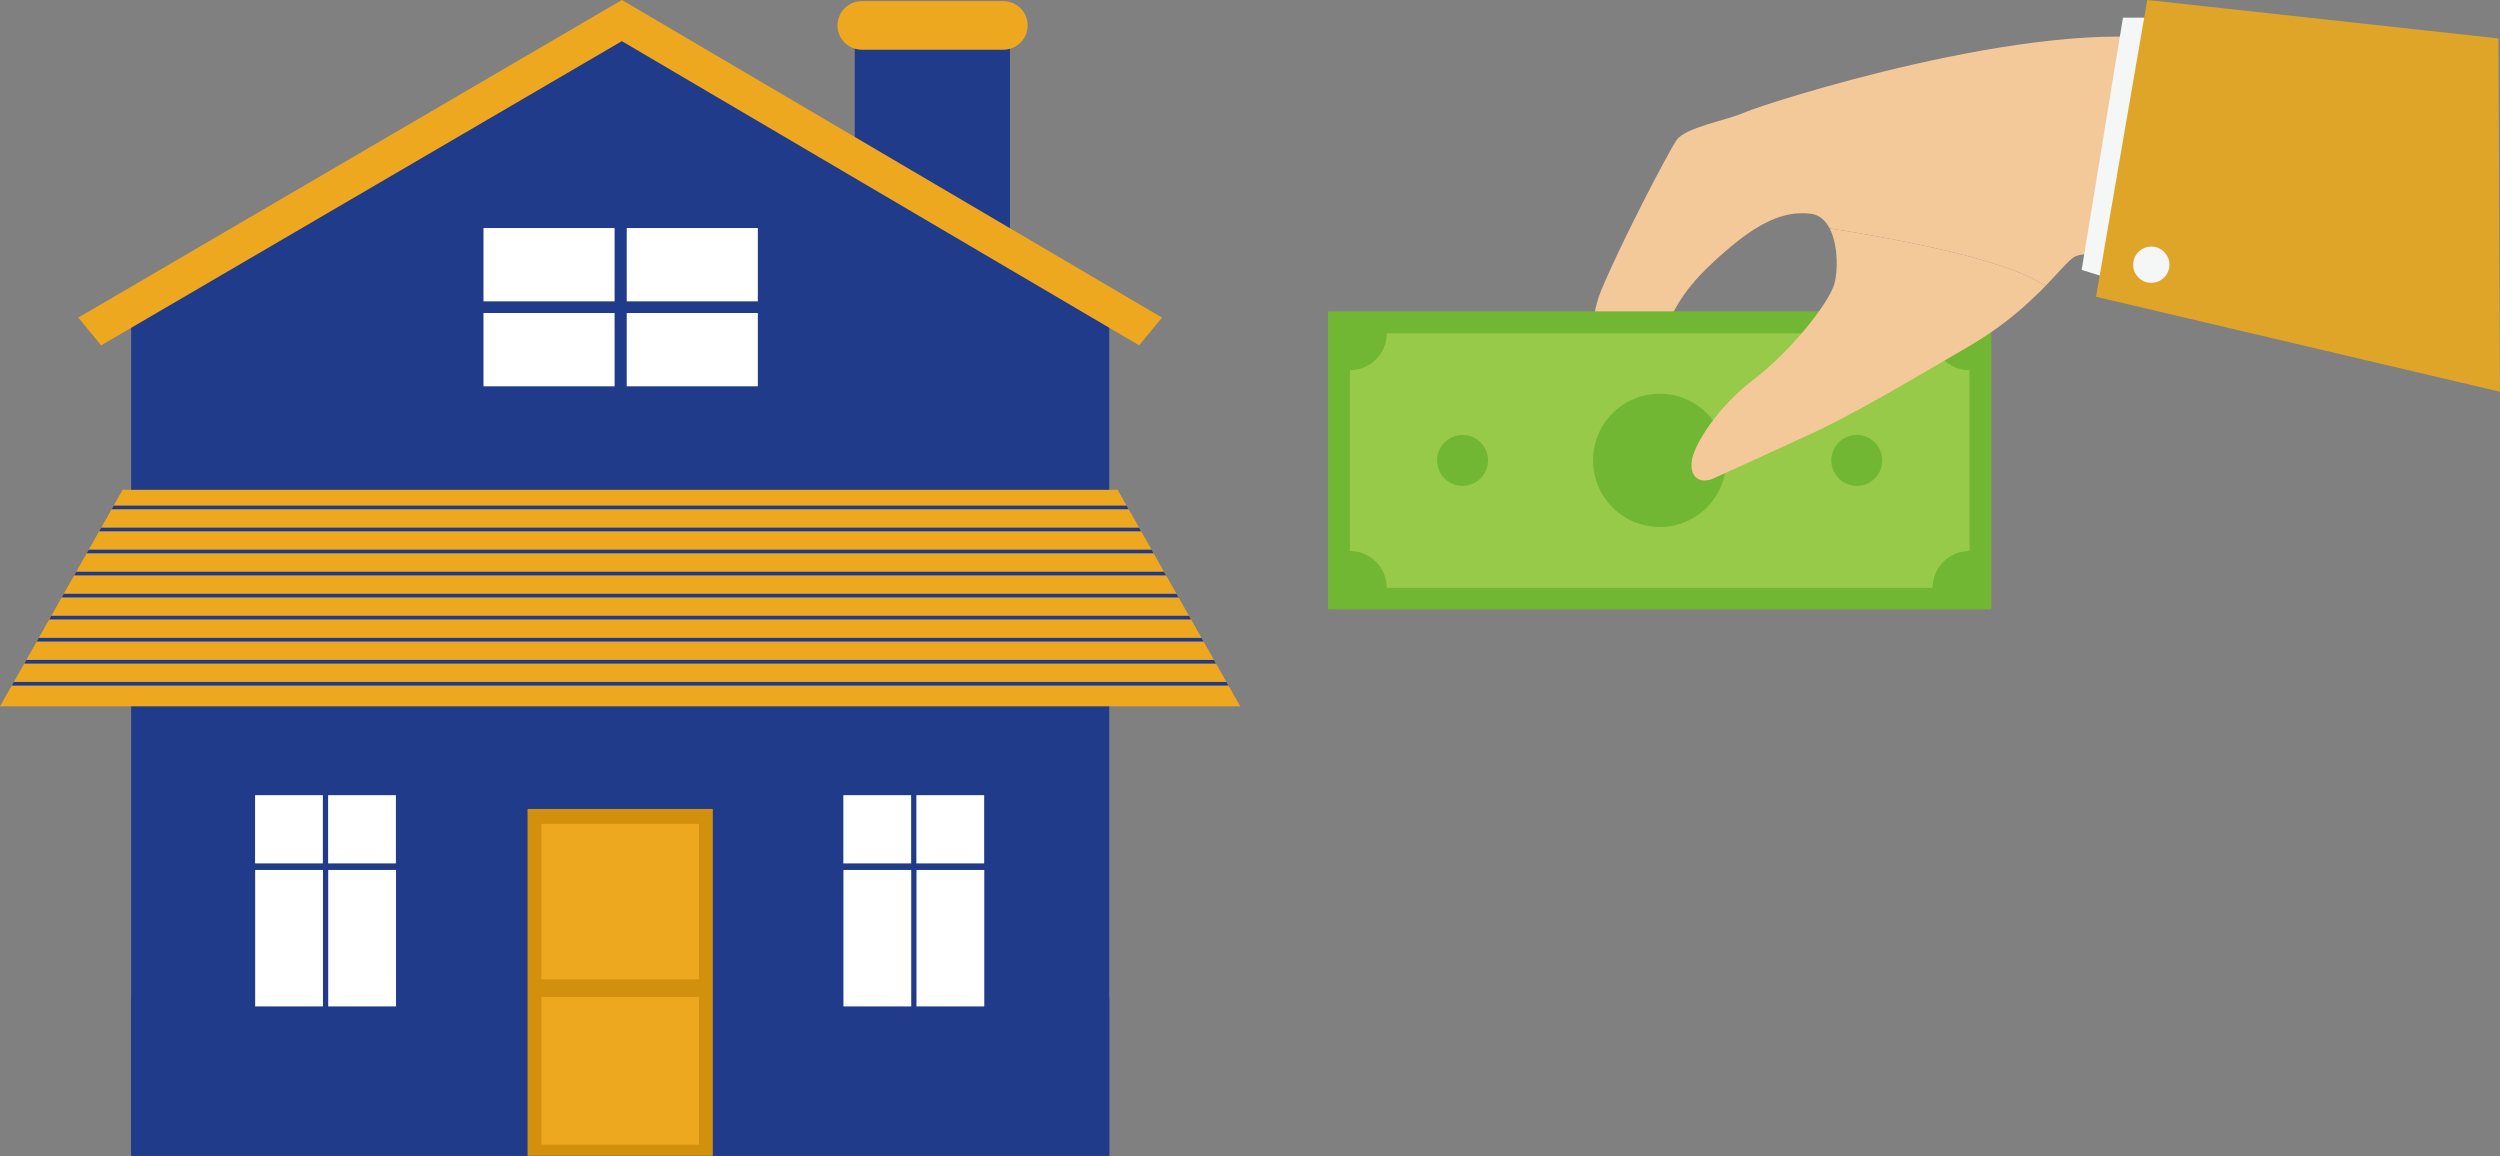 <svg width="160" height="74" viewBox="0 0 160 74" fill="none" xmlns="http://www.w3.org/2000/svg">
<rect x="0" y="0" width="160" height="74" fill="#808080" stroke="none"/>
<path d="M139.346 2.63L137.4 17.119C137.4 17.119 133.641 15.681 132.614 16.539C132.192 16.889 131.66 17.53 130.898 18.315C128.409 16.466 119.744 15.028 117.098 14.617C116.832 14.11 116.433 13.735 115.865 13.675C114.149 13.481 112.53 14.242 110.342 16.152C108.167 18.073 106.221 20.031 105.774 24.901C105.774 24.901 105.097 30.399 102.898 30.146C102.161 30.061 101.629 29.385 101.593 28.611C101.52 26.52 101.436 21.082 102.475 18.593C103.768 15.475 106.741 9.795 107.297 8.974C107.853 8.14 110.572 7.693 111.684 7.185C112.808 6.678 130.246 1.011 139.346 2.63Z" fill="#F4C99A"/>
<path d="M127.439 19.926H85V39.001H127.439V19.926Z" fill="#72B734"/>
<path d="M86.392 35.261V23.695C87.697 23.695 88.754 22.637 88.754 21.332H123.684C123.684 22.637 124.742 23.695 126.047 23.695V35.261C124.742 35.261 123.684 36.318 123.684 37.623H88.754C88.754 36.318 87.697 35.261 86.392 35.261Z" fill="#97CA49"/>
<path d="M106.219 33.728C108.575 33.728 110.484 31.819 110.484 29.464C110.484 27.108 108.575 25.199 106.219 25.199C103.864 25.199 101.955 27.108 101.955 29.464C101.955 31.819 103.864 33.728 106.219 33.728Z" fill="#72B734"/>
<path d="M118.834 31.097C119.734 31.097 120.464 30.367 120.464 29.466C120.464 28.566 119.734 27.836 118.834 27.836C117.933 27.836 117.203 28.566 117.203 29.466C117.203 30.367 117.933 31.097 118.834 31.097Z" fill="#72B734"/>
<path d="M93.603 31.097C94.504 31.097 95.234 30.367 95.234 29.466C95.234 28.566 94.504 27.836 93.603 27.836C92.703 27.836 91.973 28.566 91.973 29.466C91.973 30.367 92.703 31.097 93.603 31.097Z" fill="#72B734"/>
<path d="M130.897 18.315C130.704 18.521 130.487 18.738 130.244 18.956C129.23 19.947 127.864 21.083 125.979 22.182C122.039 24.479 118.607 26.533 115.586 27.91C112.565 29.3 110.269 30.352 109.604 30.642C108.927 30.932 108.178 30.678 108.262 29.59C108.359 28.515 109.918 26.049 112.238 24.285C114.558 22.521 117.024 19.451 117.399 18.17C117.628 17.349 117.64 15.814 117.169 14.774C117.145 14.714 117.12 14.666 117.096 14.617C119.743 15.028 128.408 16.466 130.897 18.315Z" fill="#F4C99A"/>
<path d="M137.685 1.129H135.87L133.227 17.272L135.87 18.097" fill="#F5F7F6"/>
<path d="M137.423 0L159.9 2.459L159.997 25.072L134.145 18.992L137.423 0Z" fill="#DEA528"/>
<path d="M137.682 18.101C138.323 18.101 138.843 17.582 138.843 16.941C138.843 16.301 138.323 15.781 137.682 15.781C137.042 15.781 136.522 16.301 136.522 16.941C136.522 17.582 137.042 18.101 137.682 18.101Z" fill="#F5F7F6"/>
<path d="M64.151 66.078C64.151 66.078 68.398 62.113 68.501 60.192C68.681 56.868 63.165 60.287 61.839 62.018C59.87 64.589 50.885 73.105 50.885 73.105L64.151 66.078Z" fill="#F9BDBD"/>
<path d="M54.704 1.234H64.637V24.006H54.704V1.234Z" fill="#1F3B8A"/>
<path d="M64.215 3.181H55.126C54.719 3.174 54.331 3.007 54.046 2.716C53.76 2.426 53.601 2.035 53.601 1.628C53.601 1.221 53.76 0.83 54.046 0.539C54.331 0.249 54.719 0.082 55.126 0.074H64.215C64.419 0.074 64.621 0.114 64.81 0.192C64.998 0.27 65.169 0.385 65.314 0.529C65.458 0.673 65.572 0.845 65.65 1.033C65.729 1.222 65.769 1.424 65.769 1.628C65.769 1.832 65.729 2.034 65.65 2.222C65.572 2.411 65.458 2.582 65.314 2.726C65.169 2.871 64.998 2.985 64.81 3.063C64.621 3.141 64.419 3.181 64.215 3.181Z" fill="#EEA820"/>
<path d="M70.991 19.133V34.148H8.392V19.144L39.806 0.992L70.991 19.133Z" fill="#1F3B8A"/>
<path d="M8.392 32.148H70.992V73.971H8.392V32.148Z" fill="#1F3B8A"/>
<path d="M74.367 20.328L72.903 22.1L70.648 20.775L39.798 2.633L8.73 20.785L6.471 22.104L5.011 20.324L8.73 18.152L39.802 0L70.648 18.141L74.367 20.328ZM79.378 45.206H0L0.754 43.878L0.887 43.643L1.554 42.467L2.482 40.822L3.149 39.646L3.282 39.411L3.949 38.235L4.081 38L4.749 36.825L4.881 36.59L5.544 35.414L5.677 35.179L6.344 34.003L6.477 33.768L7.144 32.593L7.276 32.357L7.848 31.346H71.53L72.102 32.357L72.235 32.593L72.902 33.768L73.034 34.003L73.702 35.179L73.834 35.414L74.63 36.825L75.297 38L75.429 38.235L76.097 39.411L76.229 39.646L76.896 40.822L77.029 41.057L77.692 42.232L77.824 42.467L78.492 43.643L78.624 43.878L79.378 45.206Z" fill="#EEA820"/>
<path d="M72.234 32.594H7.143L7.276 32.359H72.102L72.234 32.594ZM73.034 34.005H6.344L6.476 33.77H72.901L73.034 34.005ZM73.834 35.415H5.544L5.676 35.18H73.701L73.834 35.415ZM74.629 36.826H4.748L4.881 36.591H74.497L74.629 36.826ZM75.429 38.237H3.949L4.081 38.002H75.296L75.429 38.237ZM76.229 39.647H3.149L3.281 39.412H76.096L76.229 39.647ZM77.028 41.058H2.349L2.482 40.823H76.896L77.028 41.058ZM77.824 42.469H1.554L1.686 42.234H77.691L77.824 42.469ZM78.624 43.879H0.754L0.886 43.644H78.491L78.624 43.879ZM30.321 14.004H49.184V25.346H30.321V14.004Z" fill="#1F3B8A"/>
<path d="M30.943 14.594H39.334V19.286H30.943V14.594ZM40.111 14.594H48.501V19.286H40.111V14.594ZM30.943 20.032H39.334V24.724H30.943V20.032ZM40.111 20.032H48.501V24.724H40.111V20.032Z" fill="white"/>
<path d="M29.824 25.348H49.557V26.062H29.824V25.348Z" fill="#1F3B8A"/>
<path d="M8.392 63.812H70.992V73.971H8.392V63.812Z" fill="#1F3B8A"/>
<path d="M33.763 51.773H45.62V73.973H33.763V51.773Z" fill="#D3900D"/>
<path d="M34.651 63.812H44.732V73.254H34.651V63.812ZM34.651 52.727H44.732V62.679H34.651V52.727Z" fill="#EEA820"/>
<path d="M53.597 50.527H63.366V64.804H53.597V50.527Z" fill="#1F3B8A"/>
<path d="M53.974 50.891H58.313V55.258H53.974V50.891ZM58.648 50.891H62.987V55.258H58.648V50.891ZM53.98 55.677H58.319V64.411H53.98V55.677ZM58.655 55.677H62.994V64.411H58.655V55.677Z" fill="white"/>
<path d="M53.309 64.804H63.723V65.728H53.309V64.804ZM15.946 50.527H25.716V64.804H15.946V50.527Z" fill="#1F3B8A"/>
<path d="M16.324 50.891H20.663V55.258H16.324V50.891ZM20.999 50.891H25.338V55.258H20.999V50.891ZM16.331 55.677H20.67V64.411H16.331V55.677ZM21.006 55.677H25.345V64.411H21.006V55.677Z" fill="white"/>
<path d="M15.659 64.801H26.073V65.725H15.659V64.801Z" fill="#1F3B8A"/>
</svg>
